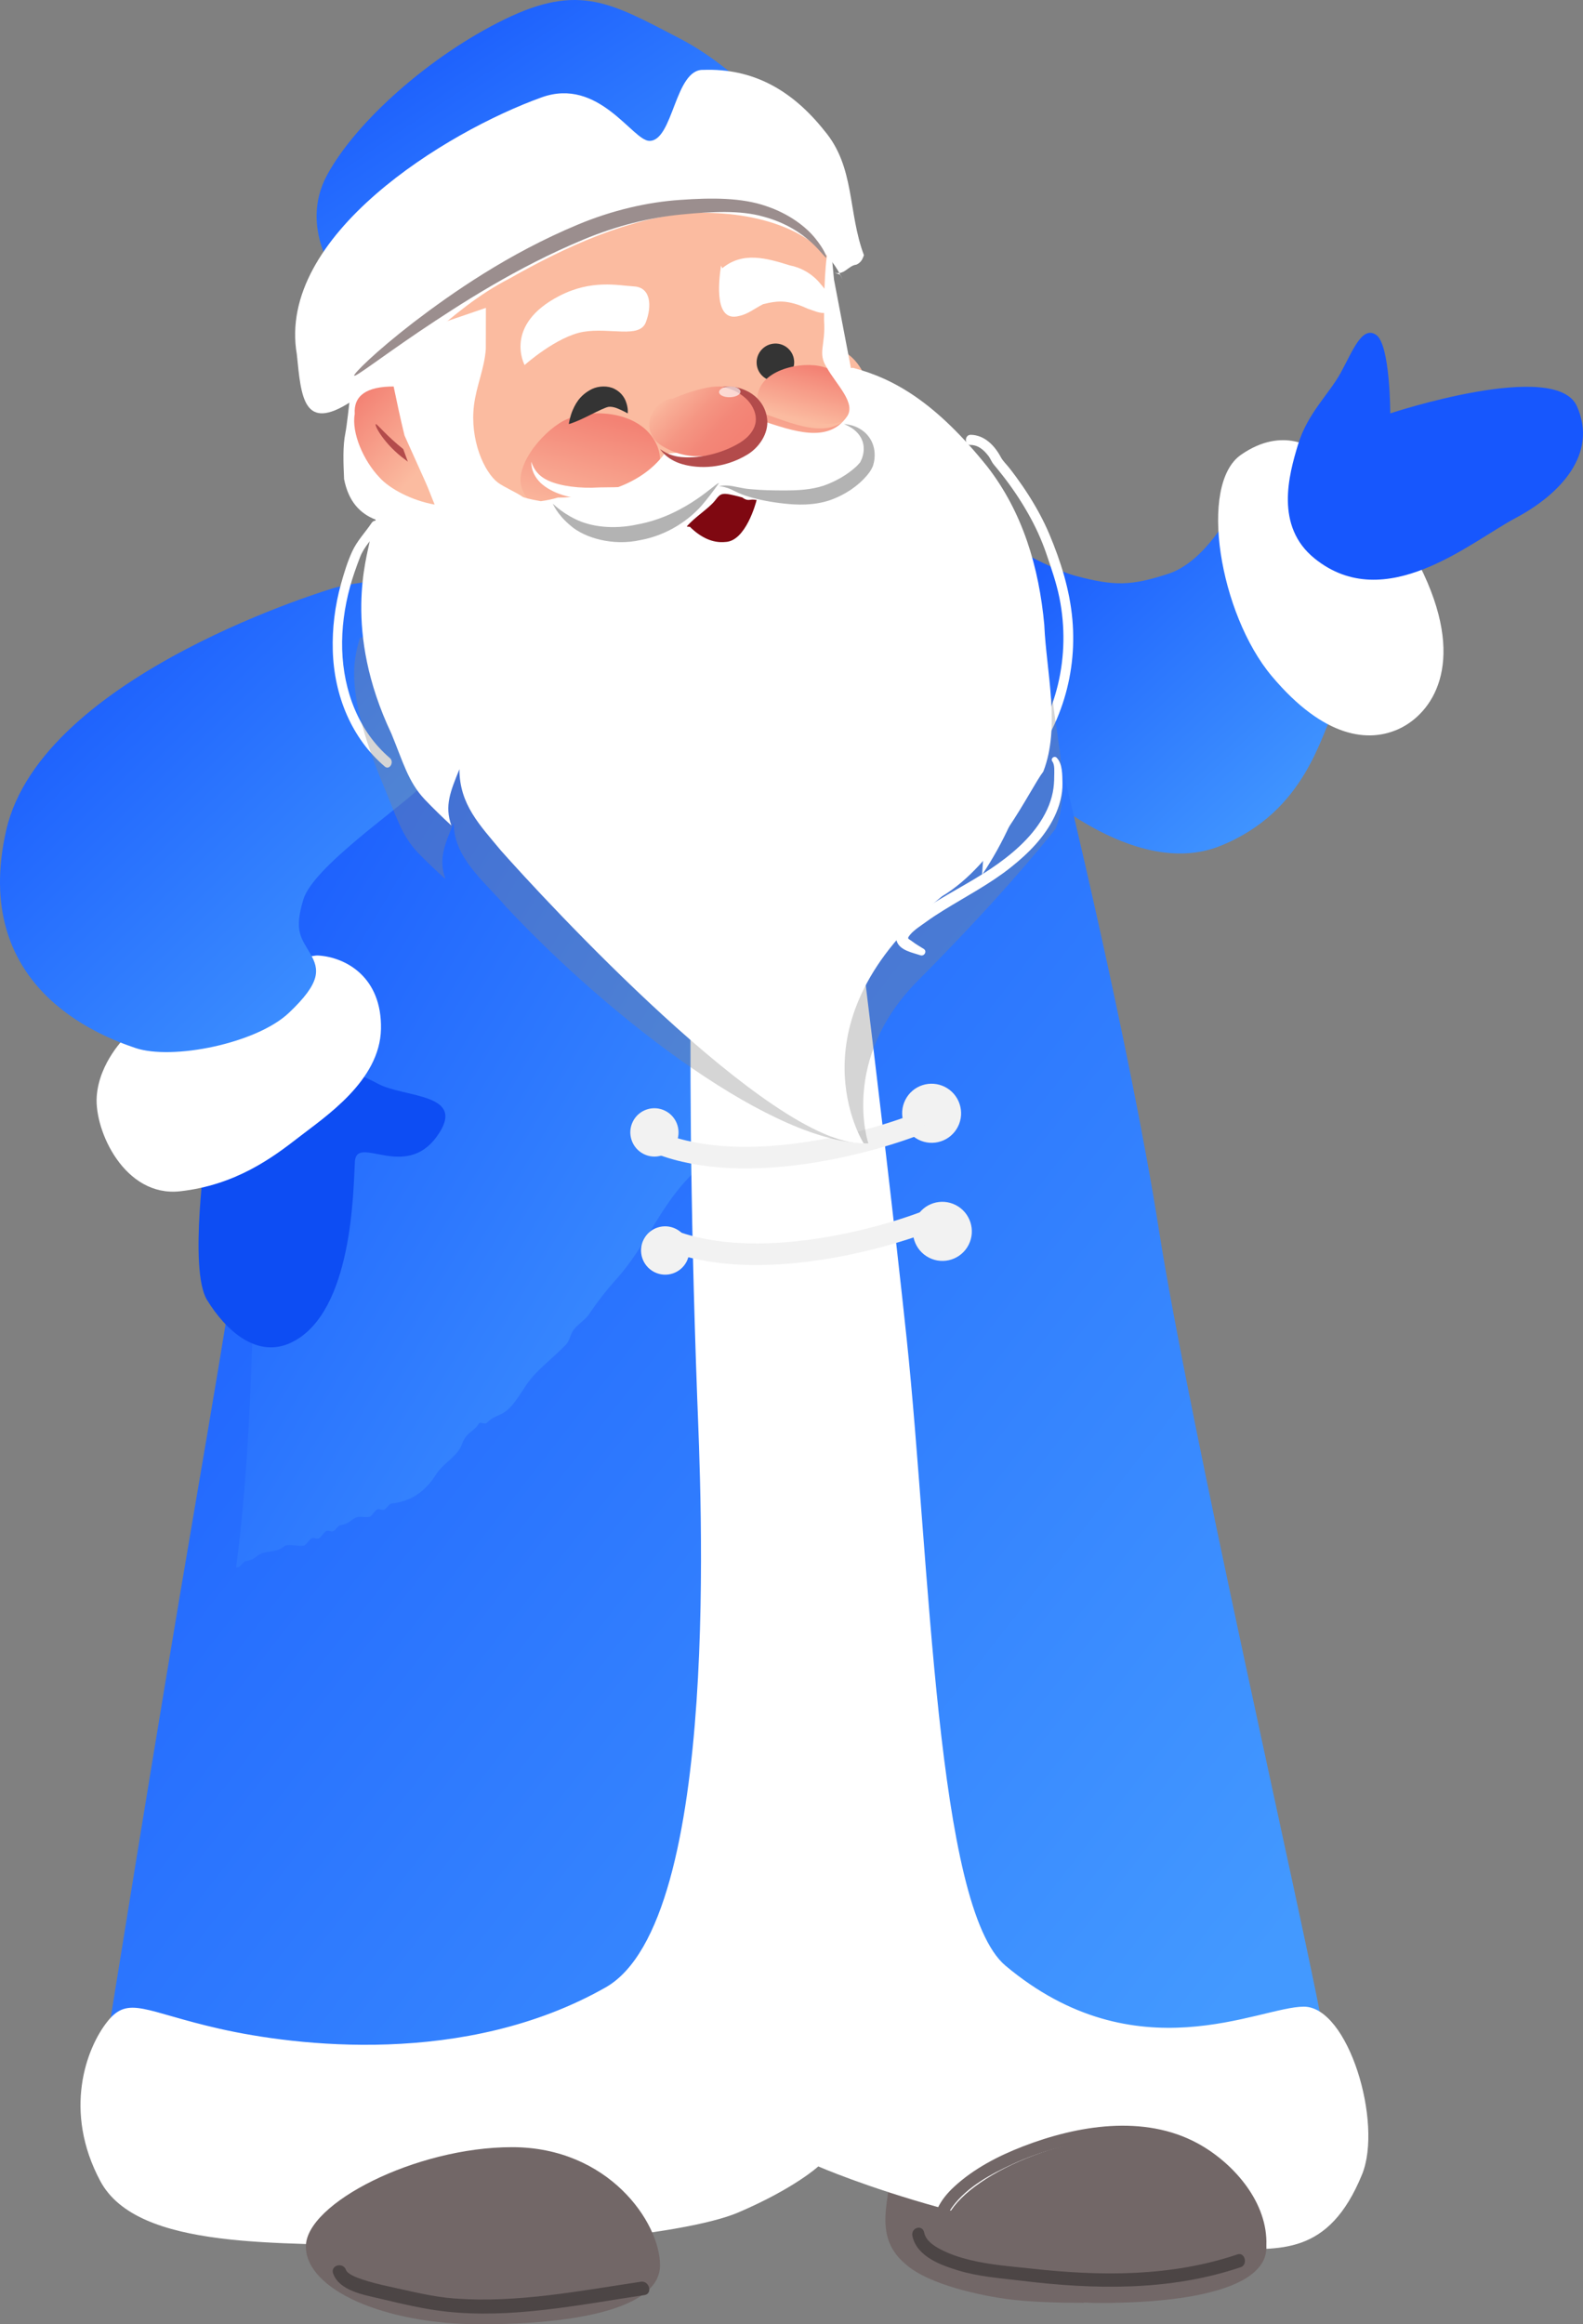 <?xml version="1.0" encoding="UTF-8"?> <svg xmlns="http://www.w3.org/2000/svg" width="295" height="433" viewBox="0 0 295 433" fill="none"><rect x="0" y="0" width="295" height="433" fill="#808080" stroke="none"/><path d="M165.203 401.98V400H166.09C166.977 407.923 161.652 415.842 168.751 421.785C173.186 425.745 183.225 427.695 187.628 428.292C191.807 428.857 197.562 429 202 429L165.203 401.983V401.98Z" fill="#726767"></path><path d="M191.931 145.757C191.931 145.757 211.09 164.043 227.27 157.64C243.449 151.238 246.157 136.612 248.781 132.039C251.406 127.465 229.54 95 229.54 95C229.54 95 224.73 104.603 217.734 106.889C210.735 109.174 207.676 109.174 200.678 107.345C193.682 105.517 181 97.285 181 97.285L191.933 144.384V145.757H191.931Z" fill="url(#paint0_linear_208_809)"></path><path d="M197.857 142.512C197.857 142.512 210.539 194.454 216.011 229.386C221.483 264.317 242.404 356.122 246.053 375.379C249.701 394.637 241.636 386.134 241.636 386.134C241.636 386.134 211.993 396.433 167.304 395.986C122.613 395.539 56.49 392.404 39.618 384.79C22.747 377.176 20 379.858 20 379.858C20 379.858 29.005 323.433 36.212 281.336C42.809 242.78 46.915 217.751 50.108 190.879C53.299 164.01 60.529 122.803 60.529 122.803L183.724 104L197.86 142.512H197.857Z" fill="url(#paint1_linear_208_809)"></path><path d="M44.493 291.942C44.945 291.718 45.399 290.825 45.851 290.825C47.434 290.601 47.888 289.708 48.567 289.484C49.925 288.813 51.507 289.259 52.865 288.142C53.544 287.471 55.354 288.142 56.712 287.917C57.164 287.693 57.618 286.8 58.07 286.576C58.522 286.351 58.976 286.8 59.428 286.576C59.879 286.351 60.334 285.459 60.785 285.234C61.237 285.01 61.692 285.459 62.144 285.234C62.595 285.01 63.05 284.117 63.501 284.117C65.084 283.893 65.538 283 66.217 282.775C66.896 282.329 68.027 282.775 68.933 282.551C69.385 282.326 69.839 281.434 70.291 281.209C70.743 280.985 71.197 281.434 71.649 281.209C72.101 280.985 72.555 280.092 73.007 280.092C77.078 279.646 79.567 277.409 81.379 274.503C82.737 272.491 85.45 271.149 86.129 268.915C87.035 266.681 88.391 266.681 89.297 265.114C89.524 264.89 90.427 265.339 90.655 265.114C91.785 263.997 92.692 263.773 93.143 263.551C95.18 262.656 96.311 260.646 97.669 258.633C99.706 255.279 102.873 253.269 105.587 250.361C106.266 249.469 106.266 248.573 106.944 247.678C107.851 246.561 108.754 246.114 109.66 244.995C111.47 242.311 113.055 240.301 114.865 238.289C120.294 232.254 122.783 225.099 128.439 219.289C132.285 215.267 132.737 209.678 135.226 204.76C136.129 202.972 136.129 201.184 136.808 199.396C138.845 195.374 140.88 191.573 142.013 187.326C143.144 183.304 144.953 180.174 146.087 176.596C148.575 168.102 150.837 159.83 151.291 151.112C152.078 137.407 152.097 123.705 151.885 110L54.461 125.182C54.461 125.182 52.199 162.735 49.032 189.558C46.445 211.463 48.776 256.072 44 291.976C44.168 292.009 44.338 292.019 44.506 291.935L44.493 291.942Z" fill="url(#paint2_linear_208_809)"></path><path d="M244.969 83.809C244.969 83.809 239.215 79.177 231.248 84.737C223.282 90.294 227.267 114.379 237.003 125.959C246.739 137.54 255.147 138.464 260.902 135.687C266.656 132.907 273.294 124.107 265.328 106.969C257.362 89.832 244.972 83.809 244.972 83.809H244.969Z" fill="white"></path><path d="M244.993 104.049C237.555 98.056 240.15 88.53 241.911 82.768C243.672 77.003 247.636 73.457 249.836 69.468C252.037 65.479 253.8 60.602 256.441 62.375C259.083 64.148 259.083 77.006 259.083 77.006C259.083 77.006 289.904 66.809 293.865 75.675C297.829 84.541 290.783 92.079 282.418 96.513C274.053 100.948 258.202 114.69 244.993 104.051V104.049Z" fill="#1757FD"></path><path d="M155.558 136.925C155.558 136.925 164.607 208.092 168.976 249.531C173.345 290.97 174.435 355.347 187.386 366.197C211.712 386.579 234.672 373.825 242.976 373.825C251.28 373.825 257.745 395.496 253.825 405.085C247.562 420.398 238.398 418.964 228.558 418.964C187.644 418.964 152.493 403.586 152.493 403.586C152.493 403.586 148.124 407.639 137.633 412.144C127.144 416.649 92.986 419.386 72.881 418.484C52.776 417.582 25.69 419.386 18.697 406.326C11.705 393.263 16.074 381.557 20.009 376.603C23.942 371.648 26.999 374.801 40.984 377.955C54.969 381.108 86.624 385.109 112.843 370.248C134.675 357.874 130.541 277.124 129.928 260.414C127.154 184.67 130.033 152.691 128.721 140.528C127.409 128.367 155.558 136.925 155.558 136.925Z" fill="white"></path><path d="M123 422.001C123 430.01 107.461 433 89.507 433C71.554 433 57 426.509 57 418.5C57 410.491 77.465 400 95.419 400C113.372 400 123 413.992 123 422.001Z" fill="#726767"></path><path d="M236 418.667C236 426.189 221.873 429 205.552 429C189.23 429 176 422.901 176 415.379C176 407.856 194.603 398 210.924 398C227.245 398 235.997 411.144 235.997 418.667H236Z" fill="#726767"></path><path d="M233.767 417.615C233.708 421.244 229.644 422.994 226.858 423.963C221.51 425.822 215.715 426.296 210.12 426.547C203.688 426.836 197.253 426.637 190.958 425.123C186.506 424.053 181.661 422.354 178.332 418.946C177.286 417.874 176.379 416.476 176.219 414.922C176.071 413.484 176.695 412.169 177.523 411.054C180.27 407.358 184.688 405.002 188.707 403.154C194.044 400.699 199.865 399.143 205.671 398.566C211.105 398.025 216.575 398.542 221.546 401.022C225.167 402.831 228.363 405.597 230.675 409.015C232.356 411.501 233.744 414.522 233.769 417.617C233.782 419.113 236.013 419.113 236 417.617C235.934 409.73 229.504 402.714 223.178 399.283C213.181 393.864 200.764 395.939 190.629 399.858C186.035 401.634 181.477 403.985 177.79 407.392C175.312 409.683 173.321 412.756 174.22 416.32C175.19 420.167 178.885 422.735 182.104 424.384C187.102 426.945 192.707 428.107 198.215 428.673C202.804 429.147 207.454 429.039 212.05 428.769C216.186 428.525 220.339 428.049 224.38 427.085C228.987 425.986 235.906 423.606 236 417.615C236.023 416.119 233.792 416.121 233.769 417.615H233.767Z" fill="#726767"></path><path d="M170.03 416.547C170.85 420.442 175.524 422.039 178.571 422.966C182.372 424.125 186.295 424.387 190.197 424.865C203.861 426.541 217.937 426.846 231.209 422.364C232.599 421.895 232.005 419.504 230.607 419.976C218.18 424.173 205.073 424.043 192.254 422.629C188.385 422.203 184.434 421.929 180.636 420.982C178.803 420.524 176.971 419.933 175.276 419.037C174.051 418.39 172.545 417.454 172.217 415.889C171.888 414.331 169.707 414.993 170.033 416.547H170.03Z" fill="#4C4545"></path><path d="M62.087 423.558C63.249 426.745 67.798 427.51 70.579 428.163C74.679 429.125 78.794 430.148 82.977 430.613C95.388 431.993 107.861 429.381 120.101 427.553C121.678 427.318 121.004 424.833 119.442 425.065C107.923 426.786 96.345 429.071 84.659 428.187C80.528 427.877 76.57 426.84 72.533 425.965C70.82 425.595 69.111 425.187 67.447 424.62C66.573 424.32 64.775 423.683 64.476 422.872C63.916 421.333 61.518 422 62.087 423.558Z" fill="#4C4545"></path><path d="M38.422 213.708C38.422 213.708 35.119 236.52 38.581 242.168C42.043 247.817 47.895 253.234 54.381 250.058C65.781 244.475 65.827 221.593 66.136 216.42C66.444 211.246 75.381 219.967 81.362 211.773C87.343 203.578 75.391 204.56 70.43 201.892C65.468 199.224 57.249 196.487 53.476 196.009C49.706 195.534 38.419 213.708 38.419 213.708H38.422Z" fill="#0D4DF3"></path><path d="M23.434 193.129C23.434 193.129 18.459 197.868 18.023 204.293C17.588 210.717 23.264 223.08 33.578 221.924C43.893 220.766 50.754 215.694 55.665 211.871C60.577 208.05 70.805 201.355 70.996 191.688C71.187 182.02 64.457 178.346 59.362 178.006C54.267 177.665 23.434 193.129 23.434 193.129Z" fill="white"></path><path d="M62.439 109.476C62.439 109.476 7.819 125.519 1.162 154.645C-5.495 183.771 18.315 192.881 25.203 195.223C32.091 197.564 47.801 194.395 53.823 188.698C59.842 183.001 59.531 180.631 57.849 177.702C56.168 174.772 54.725 173.526 56.538 167.546C58.348 161.566 74.145 150.78 78.169 146.825C82.193 142.87 93.404 125.941 88.986 114.847C84.567 103.753 62.441 109.476 62.441 109.476H62.439Z" fill="url(#paint3_linear_208_809)"></path><circle cx="5.5" cy="5.5" r="5.5" transform="matrix(-0.89 -0.456 -0.453 0.891 181 205)" fill="#F2F2F2"></circle><circle cx="5.5" cy="5.5" r="5.5" transform="matrix(-0.89 -0.456 -0.453 0.891 183 227)" fill="#F2F2F2"></circle><path d="M172 209C162.325 212.95 138.948 219.281 122.84 213.011" stroke="#F2F2F2" stroke-width="4.022"></path><path d="M174 227C164.325 230.95 140.948 237.281 124.84 231.011" stroke="#F2F2F2" stroke-width="4.022"></path><circle cx="4.5" cy="4.5" r="4.5" transform="matrix(-0.89 -0.456 -0.453 0.891 128 209)" fill="#F2F2F2"></circle><circle cx="4.5" cy="4.5" r="4.5" transform="matrix(-0.89 -0.456 -0.453 0.891 130 231)" fill="#F2F2F2"></circle><path d="M62.983 51.935C62.983 51.935 55.571 42.52 60.969 32.58C66.368 22.639 80.084 10.413 94.013 3.612C107.943 -3.19 113.893 0.546 126.606 7.131C139.318 13.716 149 26.749 149 26.749L64.076 61L62.983 51.933V51.935Z" fill="url(#paint4_linear_208_809)"></path><path d="M69.723 98.85C69.923 98.916 70.121 98.979 70.32 99.044C71.404 99.398 71.915 97.596 70.831 97.243C70.631 97.177 70.433 97.111 70.234 97.048C69.841 96.919 69.467 97.104 69.236 97.444C68.03 99.229 66.544 100.746 65.627 102.744C64.747 104.66 64.096 106.798 63.529 108.842C62.422 112.837 61.895 117.042 62.017 121.208C62.264 129.607 65.528 137.53 71.708 142.802C72.597 143.559 73.523 141.956 72.648 141.209C66.876 136.285 63.997 128.782 63.767 120.989C63.652 117.067 64.192 113.152 65.211 109.389C65.721 107.497 66.389 105.644 67.085 103.822C67.87 101.765 69.526 100.221 70.72 98.451C70.389 98.583 70.055 98.716 69.723 98.848C69.923 98.913 70.121 98.976 70.32 99.042C71.404 99.395 71.915 97.593 70.831 97.24C70.631 97.174 70.433 97.109 70.234 97.046C69.149 96.692 68.639 98.494 69.723 98.848V98.85Z" fill="white"></path><path d="M180.868 82.889C182.305 82.915 183.309 83.795 184.176 84.906C184.565 85.403 184.78 86.047 185.18 86.523C185.706 87.15 186.22 87.786 186.727 88.431C188.517 90.703 190.143 93.109 191.58 95.638C192.954 98.052 194.127 100.601 195.023 103.248C195.936 105.941 196.862 108.561 197.428 111.366C199.602 122.146 196.997 133.388 190.111 141.813C189.69 142.33 189.247 142.83 188.799 143.324C187.993 144.212 189.232 145.604 190.04 144.714C197.239 136.784 200.812 126.255 199.844 115.401C199.355 109.895 197.68 104.575 195.557 99.525C194.47 96.939 193.111 94.481 191.612 92.131C190.89 90.997 190.121 89.894 189.33 88.811C188.919 88.248 188.495 87.695 188.066 87.147C187.569 86.511 186.891 85.887 186.509 85.167C185.348 82.978 183.446 81.041 180.909 81C179.731 80.98 179.68 82.874 180.86 82.894L180.868 82.889Z" fill="white"></path><path d="M162.876 76.862C161.157 63.926 155.61 66.688 155.223 62.512C154.3 52.496 154.224 46.449 154.29 41.039C153.662 40.704 153.031 40.367 152.398 39.977C144.147 35.933 134.6 32.468 125.721 33.068C113.122 33.831 98.892 38.743 89.115 46.944C81.681 53.178 74.784 60.577 75.005 70.638C75.137 78.603 79.181 85.979 84.588 91.407C89.995 96.833 97.007 100.935 103.961 103.776C111.967 106.991 120.533 108.715 128.982 107.718C138.463 106.675 147.39 102.295 154.366 95.908C159.356 91.495 163.815 83.942 162.874 76.867L162.876 76.862ZM157.202 74.788C152.906 80.85 144.422 76.184 137.718 74.381C144.422 76.187 152.906 80.85 157.202 74.788C159.163 72.186 155.282 68.579 153.484 65.302C155.279 68.579 159.16 72.186 157.202 74.788Z" fill="#FBBBA0"></path><path d="M147.997 67.339C148.076 69.27 146.575 70.908 144.642 70.996C142.711 71.085 141.082 69.592 141.003 67.661C140.924 65.73 142.427 64.092 144.358 64.004C146.286 63.915 147.916 65.411 147.995 67.339H147.997Z" fill="#343434"></path><path d="M156.005 42C156.005 42.145 156.003 42.294 156 42.439C156.665 42.937 157.33 43.428 158 44L156.005 42Z" fill="#FBBBA0"></path><path d="M121.262 81.034C117.416 76.21 109.056 76.215 104.959 78.428C100.86 80.638 95.383 87.265 97.452 91.483C102.938 102.679 115.179 93.734 119.273 91.524C123.37 89.312 124.175 84.687 121.262 81.034Z" fill="url(#paint5_linear_208_809)"></path><path d="M153.939 54.224C153.597 53.696 153.224 53.238 152.947 52.934C151.398 50.995 149.253 49.833 147.141 49.424C142.896 48.105 138.441 46.794 134.598 49.973L134.367 49.481C133.878 52.764 133.142 60.07 137.7 58.868C139.362 58.545 140.574 57.489 142.215 56.664C143.46 56.36 144.911 56.045 146.384 56.23C147.858 56.417 149.137 56.865 150.631 57.551C151.326 57.728 152.898 58.54 153.991 58.243C153.999 56.906 154.022 55.559 153.942 54.227L153.939 54.224Z" fill="white"></path><path d="M154 55C154.17 55.663 154.117 56.334 154.101 57C154.59 56.969 155.041 56.911 155.408 56.819C156.789 56.293 155.519 55.563 154 55Z" fill="white"></path><path d="M160.43 75.987C161.473 74.676 160.952 73.115 159.932 71.466C158.163 70.057 155.775 69.029 153.406 68.351C149.39 67.202 141.831 68.848 141.175 73.656C141.073 74.418 141.013 75.168 141 75.9C147.879 77.863 156.132 81.72 160.43 75.987Z" fill="url(#paint6_linear_208_809)"></path><path d="M158.393 72C159.329 73.712 159.806 75.333 158.85 76.695C154.902 82.647 147.322 78.642 141.003 76.604C140.929 80.638 142.061 84.103 144.98 85.62C148.451 87.42 159.351 89.309 160.927 78.343C161.302 75.721 160.196 73.618 158.393 72.003V72Z" fill="url(#paint7_linear_208_809)"></path><g style="mix-blend-mode:multiply" opacity="0.34"><path d="M96.782 118.854C92.788 120.18 70.935 117.272 67.073 118.854C65.722 123.241 64.371 129.384 71.593 146.659C73.827 151.958 74.78 155.622 77.934 158.908C79.57 160.58 81.27 162.197 83.014 163.769C81.67 160.07 82.841 157.422 84.544 153.284C84.565 159.872 90.219 164.116 94.295 168.921C114.508 190.47 144.505 213.204 161.828 212.999C161.828 212.999 156.451 197.363 171.106 182.634C185.761 167.906 194.136 157.664 196.712 154.393C199.548 147.27 196.925 137.971 196.176 130.195C184.685 128.23 173.511 126.693 161.828 125.659C134.145 123.467 123.566 110.304 96.782 118.859V118.854Z" fill="#848484"></path></g><path d="M194.615 116.472C193.627 105.651 190.588 95.436 183.991 86.925C174.29 74.866 166.555 70.521 158.945 68.522L158.573 68.569L155.423 52.108C155.391 52.103 154.938 46.243 154.727 46.042C154.088 45.436 153.515 51.407 153.568 59.67C153.91 64.39 152.281 65.691 154.086 68.489C155.861 71.679 159.699 75.184 157.761 77.717C154.227 82.62 147.831 80.308 141.967 78.381C141.039 79.559 140.099 80.573 139.252 83.435L123.826 84.519C119.073 91.019 110.015 92.7 103.952 92.697C102.918 93.003 101.878 93.224 100.781 93.366C98.745 93.033 97.506 92.655 97.4 92.557C96.342 91.785 93.823 90.691 92.782 89.899C90.241 87.967 87.526 81.964 88.33 75.485C88.783 71.837 90.286 68.667 90.535 64.984C90.525 64.786 90.54 57.518 90.55 57.352L66.48 65.595C65.896 66.552 64.871 78.208 64.363 80.678C63.855 83.149 63.988 86.203 64.121 89.257C64.954 93.437 67.08 95.671 69.991 96.802C69.961 97.127 69.936 97.468 69.918 97.819C69.536 98.826 69.164 99.821 68.918 100.68C68.435 103.762 63.822 117.432 72.935 136.662C75.122 141.966 76.055 145.634 79.142 148.924C80.743 150.597 82.407 152.216 84.114 153.789C82.8 150.086 83.946 147.435 85.613 143.294C85.633 149.888 89.391 153.674 93.381 158.485C100.973 167.043 143.518 213.369 160.947 212.998C160.947 212.998 146.602 190.446 175.562 166.968C185.713 160.87 191.902 147.017 194.424 143.74C197.649 135.454 194.987 125.129 194.612 116.477L194.615 116.472Z" fill="white"></path><path d="M183.516 153.247C183.516 156.522 183.241 159.811 183 163C187.027 156.966 190.008 150.383 191.789 143.566C191.861 143.377 191.93 143.189 192 143C189.318 146.63 186.511 150.016 183.513 153.244L183.516 153.247Z" fill="white"></path><path d="M133.256 93.239C132.093 94.726 129.528 96.279 128.009 98.044C127.899 98.185 128.812 98.059 128.657 98.246C130.554 100.046 132.731 101.225 135.193 100.964C138.958 100.817 140.87 93.708 141 93.148C139.589 92.876 139.534 93.538 138.298 92.662C134.472 91.648 134.405 91.768 133.254 93.239H133.256Z" fill="#7F0811"></path><path d="M132.687 72.063C130.389 72.369 127.532 73.324 125.45 74.23C125.353 74.262 125.263 74.299 125.168 74.337L125.256 74.24C121.234 74.827 119.032 80.427 123.377 83.067C126.739 85.144 130.143 85.363 133.77 84.589C137.023 84.034 141.163 81.619 140.995 77.576C140.995 77.496 140.983 77.422 140.979 77.342C139.999 77.002 139.999 77.002 140.979 77.342C140.638 72.695 136.079 71.712 132.682 72.065L132.687 72.063Z" fill="url(#paint8_linear_208_809)"></path><path d="M123 83.66C123.01 83.598 124.515 85.045 127.417 85.181C130.218 85.36 134.359 84.624 137.937 82.446C139.689 81.352 140.834 79.796 140.852 78.191C140.893 76.564 139.936 75.048 138.881 74.133C136.713 72.229 134.614 72.145 134.676 72.072C134.629 72.189 136.636 71.45 139.589 73.041C140.985 73.826 142.675 75.442 142.966 78.082C143.277 80.773 141.405 83.424 139.249 84.706C134.848 87.354 130.236 87.348 127.195 86.485C124.037 85.588 122.995 83.554 123 83.66Z" fill="#B34B4B"></path><path opacity="0.65" d="M135.943 72.002C134.841 72.039 133.97 72.516 134.001 73.067C134.03 73.618 134.951 74.036 136.055 73.998C136.824 73.971 137.479 73.731 137.796 73.403C137.934 73.259 138.008 73.099 137.999 72.932C137.968 72.381 137.049 71.965 135.945 72.002H135.943Z" fill="white"></path><path d="M68.604 87.993C68.157 88.084 67.762 87.294 68.172 86.733C68.488 86.256 68.913 86.091 69.393 86.008C69.84 85.914 70.239 86.703 69.829 87.265C69.512 87.741 69.088 87.907 68.604 87.99V87.993Z" fill="white"></path><path d="M79.27 89.76C77.974 86.883 76.681 84.005 75.385 81.128C74.561 77.793 73.9 74.593 73.357 72C68.424 71.995 65.87 73.624 66.106 77.114C65.469 80.686 67.799 85.866 70.638 88.855C72.584 91.095 76.871 93.283 81 94C80.44 92.668 79.937 91.247 79.27 89.76Z" fill="url(#paint9_linear_208_809)"></path><path d="M75.147 83.663C72.101 81.252 70.217 78.909 70.043 79.003C69.671 79.202 71.703 82.883 75.553 85.658C75.7 85.778 75.85 85.886 76 86C75.716 85.22 75.431 84.443 75.147 83.666V83.663Z" fill="#B34B4B"></path><path d="M97.764 68C97.764 68 103.755 62.652 108.713 61.815C113.673 60.978 119.176 63.103 120.346 60.056C121.517 57.008 121.295 53.561 118.193 53.36C115.091 53.162 110.231 52.052 104.3 55.094C93.709 60.524 97.761 67.997 97.761 67.997L97.764 68Z" fill="white"></path><path d="M116.996 77.01C116.991 77.038 116.133 76.511 114.996 76.061C114.439 75.835 113.805 75.727 113.383 75.795C112.96 75.891 112.705 76.025 112.131 76.261C110.992 76.769 109.402 77.623 108.177 78.169C106.938 78.739 105.997 79.01 106 79C106.01 78.995 106.102 78.081 106.576 76.772C107.092 75.504 107.911 73.648 110.346 72.458C111.555 71.881 113.286 71.82 114.501 72.441C115.703 73.058 116.282 73.949 116.581 74.651C117.158 76.086 116.959 77.013 116.993 77.01H116.996Z" fill="#343434"></path><path d="M134 90.023C133.919 89.985 132.922 91.635 130.798 94.127C128.692 96.566 124.7 99.622 119.4 100.602C114.148 101.781 108.896 100.174 106.346 97.941C103.704 95.751 103.058 93.787 103 93.842C103.033 93.783 104.429 95.349 107.217 96.712C109.997 98.101 114.191 98.694 118.766 97.704C127.993 96.021 133.717 89.562 133.997 90.023H134Z" fill="#B3B3B3"></path><path d="M157.291 79C157.286 79.021 157.874 78.993 158.908 79.298C159.9 79.603 161.475 80.372 162.378 82.123C162.821 82.979 163.06 84.036 162.987 85.155C162.963 85.72 162.837 86.29 162.659 86.864C162.273 87.701 161.992 88.043 161.551 88.59C159.874 90.54 157.564 92.156 154.624 93.199C151.605 94.189 148.574 94.088 146.117 93.809C143.662 93.549 141.373 93.096 139.602 92.552C137.685 92.015 136.478 91.188 135.541 90.899C134.599 90.587 133.995 90.573 134 90.55C134 90.576 134.562 90.397 135.648 90.458C136.756 90.508 138.213 91.019 139.935 91.134C141.772 91.309 143.859 91.375 146.287 91.364C148.678 91.366 151.162 91.239 153.472 90.482C155.779 89.68 157.95 88.388 159.446 87.021C159.792 86.737 160.212 86.198 160.312 86.104C160.512 85.701 160.69 85.298 160.785 84.897C161 84.093 161.01 83.305 160.845 82.604C160.517 81.178 159.475 80.217 158.674 79.701C157.853 79.185 157.278 79.016 157.288 79.002L157.291 79Z" fill="#B3B3B3"></path><path d="M122.997 87.079C122.97 87.069 121.724 87.98 119.938 89.828C119.008 90.701 117.82 91.838 116.024 92.469C114.001 92.884 112.443 92.858 110.443 92.998C106.359 93.053 102.781 91.871 100.712 89.932C98.665 87.881 99.101 85.895 99 86.004C99.063 85.919 99.313 87.814 101.353 89.091C103.298 90.322 106.826 90.921 110.354 90.859C112.178 90.747 114.309 90.817 115.557 90.729C116.987 90.431 118.243 89.639 119.31 88.979C121.431 87.541 123.008 87.045 123 87.082L122.997 87.079Z" fill="white"></path><path d="M155.328 50.712C157.297 51.47 158.04 49.463 159.602 49.3C160.506 48.882 160.753 48.214 161 47.544C157.977 39.501 159.365 31.143 153.629 24.348C147.486 16.632 140.187 12.701 131.071 13.018C125.733 12.805 125.496 26.246 121.026 26.246C117.886 26.246 111.608 14.298 100.936 18.138C83.156 24.535 51.501 43.907 55.316 66.018C56.121 73.973 56.531 80.581 65.412 74.822C75.444 67.978 83.783 57.595 94.88 51.925C105.322 46.002 117.076 40.586 128.659 39.688C139.336 39.207 152.552 41.999 157.05 52.137L156.642 51.216L155.328 50.709V50.712Z" fill="white"></path><path d="M153.987 47.957C153.676 48.368 150.759 42.594 142.186 40.338C138.043 39.164 132.766 39.386 126.951 39.963C121.146 40.525 114.946 42.03 108.697 44.642C96.16 49.863 85.649 56.72 78.161 61.741C70.681 66.818 66.238 70.272 66.008 69.983C65.792 69.716 69.809 65.658 77.055 60.059C84.308 54.525 94.755 47.232 107.657 41.853C114.099 39.153 120.725 37.643 126.721 37.242C132.661 36.817 138.224 36.817 142.716 38.373C147.164 39.851 150.275 42.34 151.929 44.401C153.614 46.465 154.099 47.893 153.984 47.959L153.987 47.957Z" fill="#9B8E8E"></path><path d="M97.041 154.245C96.571 158.937 100.255 162.599 103.655 165.338C107.331 168.302 111.423 170.809 115.712 172.802C125.244 177.229 136.269 178.947 146.7 177.496C153.993 176.482 161.425 173.713 166.813 168.61C167.327 168.126 166.678 167.387 166.109 167.788C161.693 170.883 156.934 173.317 151.696 174.752C146.519 176.17 141.097 176.571 135.746 176.253C125.326 175.632 115.444 172.035 106.877 166.209C104.727 164.746 102.629 163.164 100.839 161.277C99.073 159.413 97.39 156.969 97.61 154.3C97.641 153.937 97.076 153.884 97.038 154.247L97.041 154.245Z" fill="white"></path><path d="M196.12 141.868C196.597 142.508 196.458 143.867 196.458 144.607C196.458 145.622 196.39 146.582 196.194 147.582C195.754 149.835 194.72 151.924 193.396 153.796C190.839 157.416 186.986 160.384 183.241 162.745C178.91 165.473 174.283 167.724 170.187 170.809C168.844 171.821 166.4 173.412 167.135 175.405C167.753 177.075 170.035 177.455 171.521 177.961C172.246 178.208 172.814 177.209 172.152 176.78C171.422 176.309 170.65 175.898 169.97 175.361C169.315 174.845 168.959 174.953 169.519 174.236C170.276 173.268 171.558 172.489 172.547 171.765C173.626 170.976 174.754 170.249 175.892 169.545C180.085 166.953 184.437 164.692 188.308 161.63C191.635 158.999 194.681 155.942 196.518 152.109C197.437 150.192 198.049 147.988 197.997 145.861C197.96 144.388 198.031 142.343 196.945 141.185C196.468 140.676 195.707 141.321 196.12 141.873V141.868Z" fill="white"></path><defs><linearGradient id="paint0_linear_208_809" x1="180.626" y1="105.104" x2="234.391" y2="162.616" gradientUnits="userSpaceOnUse"><stop stop-color="#1757FD"></stop><stop offset="1" stop-color="#4399FF"></stop></linearGradient><linearGradient id="paint1_linear_208_809" x1="18.75" y1="150.098" x2="257.408" y2="336.886" gradientUnits="userSpaceOnUse"><stop stop-color="#1757FD"></stop><stop offset="1" stop-color="#4399FF"></stop></linearGradient><linearGradient id="paint2_linear_208_809" x1="43.405" y1="138.732" x2="178.344" y2="219.348" gradientUnits="userSpaceOnUse"><stop stop-color="#1757FD"></stop><stop offset="1" stop-color="#4399FF"></stop></linearGradient><linearGradient id="paint3_linear_208_809" x1="-0.496" y1="121.892" x2="73.568" y2="198.152" gradientUnits="userSpaceOnUse"><stop stop-color="#1757FD"></stop><stop offset="1" stop-color="#4399FF"></stop></linearGradient><linearGradient id="paint4_linear_208_809" x1="58.504" y1="9.63" x2="106.092" y2="80.316" gradientUnits="userSpaceOnUse"><stop stop-color="#1757FD"></stop><stop offset="1" stop-color="#4399FF"></stop></linearGradient><linearGradient id="paint5_linear_208_809" x1="107.42" y1="97.866" x2="112.734" y2="77.796" gradientUnits="userSpaceOnUse"><stop stop-color="#FBBBA0"></stop><stop offset="1" stop-color="#F38274"></stop></linearGradient><linearGradient id="paint6_linear_208_809" x1="149.907" y1="78.52" x2="152.362" y2="68.574" gradientUnits="userSpaceOnUse"><stop stop-color="#FBBBA0"></stop><stop offset="1" stop-color="#F38274"></stop></linearGradient><linearGradient id="paint7_linear_208_809" x1="148.758" y1="86.906" x2="153.108" y2="71.314" gradientUnits="userSpaceOnUse"><stop stop-color="#FBBBA0"></stop><stop offset="1" stop-color="#F38274"></stop></linearGradient><linearGradient id="paint8_linear_208_809" x1="123.227" y1="69.92" x2="136.399" y2="82.501" gradientUnits="userSpaceOnUse"><stop offset="0.17" stop-color="#FBBBA0"></stop><stop offset="0.27" stop-color="#F9AF97"></stop><stop offset="0.55" stop-color="#F59683"></stop><stop offset="0.8" stop-color="#F38778"></stop><stop offset="1" stop-color="#F38274"></stop></linearGradient><linearGradient id="paint9_linear_208_809" x1="79.528" y1="86.207" x2="66.612" y2="74.09" gradientUnits="userSpaceOnUse"><stop stop-color="#FBBBA0"></stop><stop offset="1" stop-color="#F38274"></stop></linearGradient></defs></svg> 
